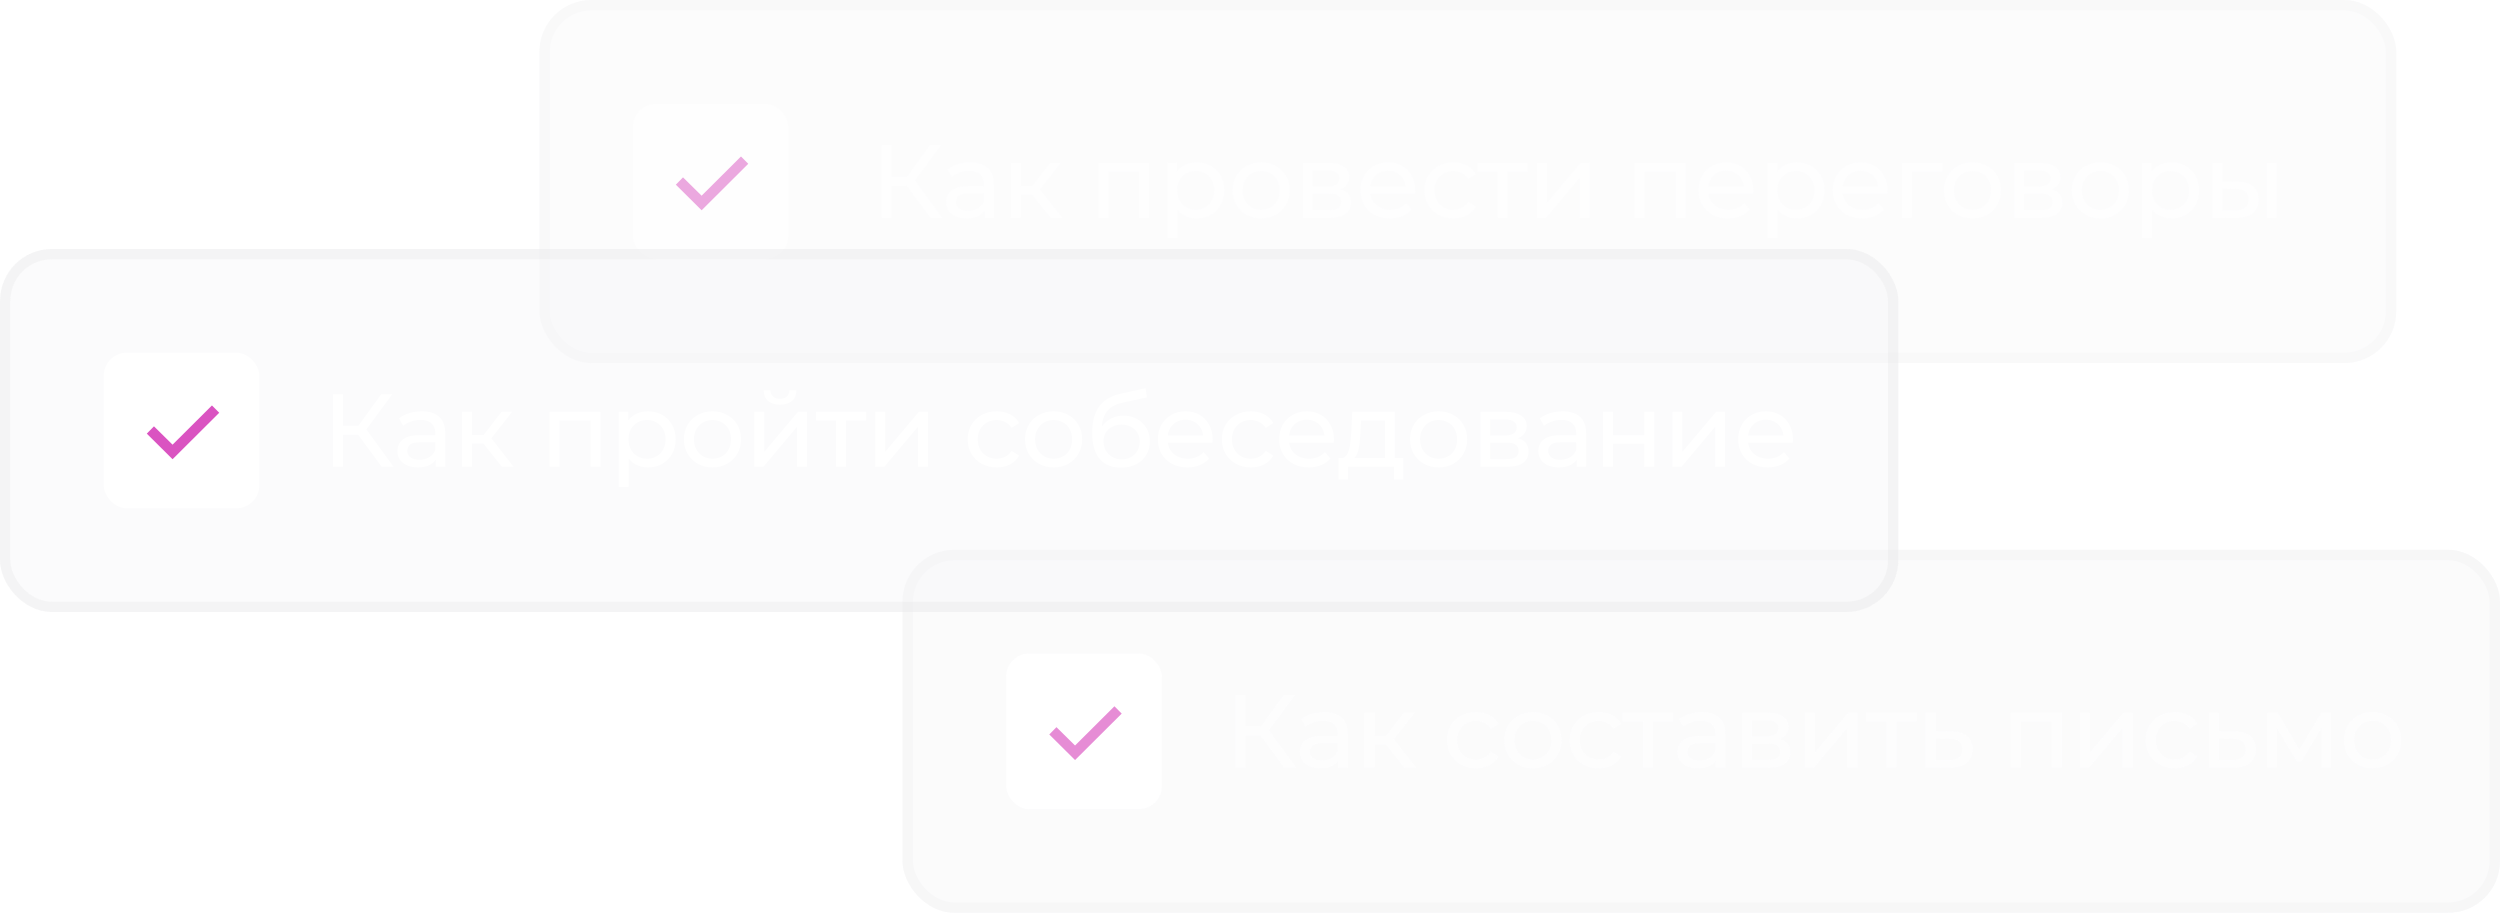 <?xml version="1.0" encoding="UTF-8"?> <svg xmlns="http://www.w3.org/2000/svg" width="241" height="88" viewBox="0 0 241 88" fill="none"><g opacity="0.5"><g opacity="0.6" filter="url(#filter0_b_818_547)"><rect x="52" width="179" height="35" rx="5" fill="#F5F5F7"></rect><rect x="52.5" y="0.5" width="178" height="34" rx="4.5" stroke="#DDDDDD" stroke-opacity="0.4"></rect></g><path opacity="0.6" d="M89.691 21L87.151 17.55L87.961 17.05L90.831 21H89.691ZM84.981 21V14H85.961V21H84.981ZM85.661 17.92V17.04H87.931V17.92H85.661ZM88.051 17.61L87.131 17.47L89.641 14H90.711L88.051 17.61ZM94.904 21V19.88L94.854 19.67V17.76C94.854 17.353 94.734 17.04 94.494 16.82C94.261 16.593 93.907 16.48 93.434 16.48C93.121 16.48 92.814 16.533 92.514 16.64C92.214 16.74 91.961 16.877 91.754 17.05L91.354 16.33C91.627 16.11 91.954 15.943 92.334 15.83C92.721 15.71 93.124 15.65 93.544 15.65C94.271 15.65 94.831 15.827 95.224 16.18C95.617 16.533 95.814 17.073 95.814 17.8V21H94.904ZM93.164 21.06C92.771 21.06 92.424 20.993 92.124 20.86C91.831 20.727 91.604 20.543 91.444 20.31C91.284 20.07 91.204 19.8 91.204 19.5C91.204 19.213 91.271 18.953 91.404 18.72C91.544 18.487 91.767 18.3 92.074 18.16C92.387 18.02 92.807 17.95 93.334 17.95H95.014V18.64H93.374C92.894 18.64 92.571 18.72 92.404 18.88C92.237 19.04 92.154 19.233 92.154 19.46C92.154 19.72 92.257 19.93 92.464 20.09C92.671 20.243 92.957 20.32 93.324 20.32C93.684 20.32 93.997 20.24 94.264 20.08C94.537 19.92 94.734 19.687 94.854 19.38L95.044 20.04C94.917 20.353 94.694 20.603 94.374 20.79C94.054 20.97 93.651 21.06 93.164 21.06ZM101.273 21L99.223 18.42L100.013 17.94L102.403 21H101.273ZM97.433 21V15.7H98.393V21H97.433ZM98.103 18.76V17.94H99.853V18.76H98.103ZM100.093 18.46L99.203 18.34L101.233 15.7H102.263L100.093 18.46ZM105.875 21V15.7H110.785V21H109.825V16.3L110.055 16.54H106.605L106.835 16.3V21H105.875ZM115.342 21.06C114.902 21.06 114.499 20.96 114.132 20.76C113.772 20.553 113.482 20.25 113.262 19.85C113.049 19.45 112.942 18.95 112.942 18.35C112.942 17.75 113.046 17.25 113.252 16.85C113.466 16.45 113.752 16.15 114.112 15.95C114.479 15.75 114.889 15.65 115.342 15.65C115.862 15.65 116.322 15.763 116.722 15.99C117.122 16.217 117.439 16.533 117.672 16.94C117.906 17.34 118.022 17.81 118.022 18.35C118.022 18.89 117.906 19.363 117.672 19.77C117.439 20.177 117.122 20.493 116.722 20.72C116.322 20.947 115.862 21.06 115.342 21.06ZM112.532 22.94V15.7H113.452V17.13L113.392 18.36L113.492 19.59V22.94H112.532ZM115.262 20.22C115.602 20.22 115.906 20.143 116.172 19.99C116.446 19.837 116.659 19.62 116.812 19.34C116.972 19.053 117.052 18.723 117.052 18.35C117.052 17.97 116.972 17.643 116.812 17.37C116.659 17.09 116.446 16.873 116.172 16.72C115.906 16.567 115.602 16.49 115.262 16.49C114.929 16.49 114.626 16.567 114.352 16.72C114.086 16.873 113.872 17.09 113.712 17.37C113.559 17.643 113.482 17.97 113.482 18.35C113.482 18.723 113.559 19.053 113.712 19.34C113.872 19.62 114.086 19.837 114.352 19.99C114.626 20.143 114.929 20.22 115.262 20.22ZM121.577 21.06C121.044 21.06 120.57 20.943 120.157 20.71C119.744 20.477 119.417 20.157 119.177 19.75C118.937 19.337 118.817 18.87 118.817 18.35C118.817 17.823 118.937 17.357 119.177 16.95C119.417 16.543 119.744 16.227 120.157 16C120.57 15.767 121.044 15.65 121.577 15.65C122.104 15.65 122.574 15.767 122.987 16C123.407 16.227 123.734 16.543 123.967 16.95C124.207 17.35 124.327 17.817 124.327 18.35C124.327 18.877 124.207 19.343 123.967 19.75C123.734 20.157 123.407 20.477 122.987 20.71C122.574 20.943 122.104 21.06 121.577 21.06ZM121.577 20.22C121.917 20.22 122.22 20.143 122.487 19.99C122.76 19.837 122.974 19.62 123.127 19.34C123.28 19.053 123.357 18.723 123.357 18.35C123.357 17.97 123.28 17.643 123.127 17.37C122.974 17.09 122.76 16.873 122.487 16.72C122.22 16.567 121.917 16.49 121.577 16.49C121.237 16.49 120.934 16.567 120.667 16.72C120.4 16.873 120.187 17.09 120.027 17.37C119.867 17.643 119.787 17.97 119.787 18.35C119.787 18.723 119.867 19.053 120.027 19.34C120.187 19.62 120.4 19.837 120.667 19.99C120.934 20.143 121.237 20.22 121.577 20.22ZM125.603 21V15.7H128.063C128.683 15.7 129.17 15.82 129.523 16.06C129.883 16.293 130.063 16.627 130.063 17.06C130.063 17.493 129.893 17.83 129.553 18.07C129.22 18.303 128.777 18.42 128.223 18.42L128.373 18.16C129.007 18.16 129.477 18.277 129.783 18.51C130.09 18.743 130.243 19.087 130.243 19.54C130.243 20 130.07 20.36 129.723 20.62C129.383 20.873 128.86 21 128.153 21H125.603ZM126.543 20.26H128.083C128.483 20.26 128.783 20.2 128.983 20.08C129.183 19.953 129.283 19.753 129.283 19.48C129.283 19.2 129.19 18.997 129.003 18.87C128.823 18.737 128.537 18.67 128.143 18.67H126.543V20.26ZM126.543 17.98H127.983C128.35 17.98 128.627 17.913 128.813 17.78C129.007 17.64 129.103 17.447 129.103 17.2C129.103 16.947 129.007 16.757 128.813 16.63C128.627 16.503 128.35 16.44 127.983 16.44H126.543V17.98ZM133.996 21.06C133.429 21.06 132.929 20.943 132.496 20.71C132.069 20.477 131.736 20.157 131.496 19.75C131.263 19.343 131.146 18.877 131.146 18.35C131.146 17.823 131.259 17.357 131.486 16.95C131.719 16.543 132.036 16.227 132.436 16C132.843 15.767 133.299 15.65 133.806 15.65C134.319 15.65 134.773 15.763 135.166 15.99C135.559 16.217 135.866 16.537 136.086 16.95C136.313 17.357 136.426 17.833 136.426 18.38C136.426 18.42 136.423 18.467 136.416 18.52C136.416 18.573 136.413 18.623 136.406 18.67H131.896V17.98H135.906L135.516 18.22C135.523 17.88 135.453 17.577 135.306 17.31C135.159 17.043 134.956 16.837 134.696 16.69C134.443 16.537 134.146 16.46 133.806 16.46C133.473 16.46 133.176 16.537 132.916 16.69C132.656 16.837 132.453 17.047 132.306 17.32C132.159 17.587 132.086 17.893 132.086 18.24V18.4C132.086 18.753 132.166 19.07 132.326 19.35C132.493 19.623 132.723 19.837 133.016 19.99C133.309 20.143 133.646 20.22 134.026 20.22C134.339 20.22 134.623 20.167 134.876 20.06C135.136 19.953 135.363 19.793 135.556 19.58L136.086 20.2C135.846 20.48 135.546 20.693 135.186 20.84C134.833 20.987 134.436 21.06 133.996 21.06ZM140.115 21.06C139.575 21.06 139.092 20.943 138.665 20.71C138.245 20.477 137.915 20.157 137.675 19.75C137.435 19.343 137.315 18.877 137.315 18.35C137.315 17.823 137.435 17.357 137.675 16.95C137.915 16.543 138.245 16.227 138.665 16C139.092 15.767 139.575 15.65 140.115 15.65C140.595 15.65 141.022 15.747 141.395 15.94C141.775 16.127 142.069 16.407 142.275 16.78L141.545 17.25C141.372 16.99 141.159 16.8 140.905 16.68C140.659 16.553 140.392 16.49 140.105 16.49C139.759 16.49 139.449 16.567 139.175 16.72C138.902 16.873 138.685 17.09 138.525 17.37C138.365 17.643 138.285 17.97 138.285 18.35C138.285 18.73 138.365 19.06 138.525 19.34C138.685 19.62 138.902 19.837 139.175 19.99C139.449 20.143 139.759 20.22 140.105 20.22C140.392 20.22 140.659 20.16 140.905 20.04C141.159 19.913 141.372 19.72 141.545 19.46L142.275 19.92C142.069 20.287 141.775 20.57 141.395 20.77C141.022 20.963 140.595 21.06 140.115 21.06ZM144.39 21V16.29L144.63 16.54H142.45V15.7H147.29V16.54H145.12L145.35 16.29V21H144.39ZM148.161 21V15.7H149.121V19.56L152.371 15.7H153.241V21H152.281V17.14L149.041 21H148.161ZM157.57 21V15.7H162.48V21H161.52V16.3L161.75 16.54H158.3L158.53 16.3V21H157.57ZM166.588 21.06C166.021 21.06 165.521 20.943 165.088 20.71C164.661 20.477 164.328 20.157 164.088 19.75C163.855 19.343 163.738 18.877 163.738 18.35C163.738 17.823 163.851 17.357 164.078 16.95C164.311 16.543 164.628 16.227 165.028 16C165.435 15.767 165.891 15.65 166.398 15.65C166.911 15.65 167.365 15.763 167.758 15.99C168.151 16.217 168.458 16.537 168.678 16.95C168.905 17.357 169.018 17.833 169.018 18.38C169.018 18.42 169.015 18.467 169.008 18.52C169.008 18.573 169.005 18.623 168.998 18.67H164.488V17.98H168.498L168.108 18.22C168.115 17.88 168.045 17.577 167.898 17.31C167.751 17.043 167.548 16.837 167.288 16.69C167.035 16.537 166.738 16.46 166.398 16.46C166.065 16.46 165.768 16.537 165.508 16.69C165.248 16.837 165.045 17.047 164.898 17.32C164.751 17.587 164.678 17.893 164.678 18.24V18.4C164.678 18.753 164.758 19.07 164.918 19.35C165.085 19.623 165.315 19.837 165.608 19.99C165.901 20.143 166.238 20.22 166.618 20.22C166.931 20.22 167.215 20.167 167.468 20.06C167.728 19.953 167.955 19.793 168.148 19.58L168.678 20.2C168.438 20.48 168.138 20.693 167.778 20.84C167.425 20.987 167.028 21.06 166.588 21.06ZM173.207 21.06C172.767 21.06 172.364 20.96 171.997 20.76C171.637 20.553 171.347 20.25 171.127 19.85C170.914 19.45 170.807 18.95 170.807 18.35C170.807 17.75 170.911 17.25 171.117 16.85C171.331 16.45 171.617 16.15 171.977 15.95C172.344 15.75 172.754 15.65 173.207 15.65C173.727 15.65 174.187 15.763 174.587 15.99C174.987 16.217 175.304 16.533 175.537 16.94C175.771 17.34 175.887 17.81 175.887 18.35C175.887 18.89 175.771 19.363 175.537 19.77C175.304 20.177 174.987 20.493 174.587 20.72C174.187 20.947 173.727 21.06 173.207 21.06ZM170.397 22.94V15.7H171.317V17.13L171.257 18.36L171.357 19.59V22.94H170.397ZM173.127 20.22C173.467 20.22 173.771 20.143 174.037 19.99C174.311 19.837 174.524 19.62 174.677 19.34C174.837 19.053 174.917 18.723 174.917 18.35C174.917 17.97 174.837 17.643 174.677 17.37C174.524 17.09 174.311 16.873 174.037 16.72C173.771 16.567 173.467 16.49 173.127 16.49C172.794 16.49 172.491 16.567 172.217 16.72C171.951 16.873 171.737 17.09 171.577 17.37C171.424 17.643 171.347 17.97 171.347 18.35C171.347 18.723 171.424 19.053 171.577 19.34C171.737 19.62 171.951 19.837 172.217 19.99C172.491 20.143 172.794 20.22 173.127 20.22ZM179.532 21.06C178.965 21.06 178.465 20.943 178.032 20.71C177.605 20.477 177.272 20.157 177.032 19.75C176.799 19.343 176.682 18.877 176.682 18.35C176.682 17.823 176.795 17.357 177.022 16.95C177.255 16.543 177.572 16.227 177.972 16C178.379 15.767 178.835 15.65 179.342 15.65C179.855 15.65 180.309 15.763 180.702 15.99C181.095 16.217 181.402 16.537 181.622 16.95C181.849 17.357 181.962 17.833 181.962 18.38C181.962 18.42 181.959 18.467 181.952 18.52C181.952 18.573 181.949 18.623 181.942 18.67H177.432V17.98H181.442L181.052 18.22C181.059 17.88 180.989 17.577 180.842 17.31C180.695 17.043 180.492 16.837 180.232 16.69C179.979 16.537 179.682 16.46 179.342 16.46C179.009 16.46 178.712 16.537 178.452 16.69C178.192 16.837 177.989 17.047 177.842 17.32C177.695 17.587 177.622 17.893 177.622 18.24V18.4C177.622 18.753 177.702 19.07 177.862 19.35C178.029 19.623 178.259 19.837 178.552 19.99C178.845 20.143 179.182 20.22 179.562 20.22C179.875 20.22 180.159 20.167 180.412 20.06C180.672 19.953 180.899 19.793 181.092 19.58L181.622 20.2C181.382 20.48 181.082 20.693 180.722 20.84C180.369 20.987 179.972 21.06 179.532 21.06ZM183.341 21V15.7H187.241V16.54H184.071L184.301 16.32V21H183.341ZM190.15 21.06C189.616 21.06 189.143 20.943 188.73 20.71C188.316 20.477 187.99 20.157 187.75 19.75C187.51 19.337 187.39 18.87 187.39 18.35C187.39 17.823 187.51 17.357 187.75 16.95C187.99 16.543 188.316 16.227 188.73 16C189.143 15.767 189.616 15.65 190.15 15.65C190.676 15.65 191.146 15.767 191.56 16C191.98 16.227 192.306 16.543 192.54 16.95C192.78 17.35 192.9 17.817 192.9 18.35C192.9 18.877 192.78 19.343 192.54 19.75C192.306 20.157 191.98 20.477 191.56 20.71C191.146 20.943 190.676 21.06 190.15 21.06ZM190.15 20.22C190.49 20.22 190.793 20.143 191.06 19.99C191.333 19.837 191.546 19.62 191.7 19.34C191.853 19.053 191.93 18.723 191.93 18.35C191.93 17.97 191.853 17.643 191.7 17.37C191.546 17.09 191.333 16.873 191.06 16.72C190.793 16.567 190.49 16.49 190.15 16.49C189.81 16.49 189.506 16.567 189.24 16.72C188.973 16.873 188.76 17.09 188.6 17.37C188.44 17.643 188.36 17.97 188.36 18.35C188.36 18.723 188.44 19.053 188.6 19.34C188.76 19.62 188.973 19.837 189.24 19.99C189.506 20.143 189.81 20.22 190.15 20.22ZM194.176 21V15.7H196.636C197.256 15.7 197.743 15.82 198.096 16.06C198.456 16.293 198.636 16.627 198.636 17.06C198.636 17.493 198.466 17.83 198.126 18.07C197.793 18.303 197.349 18.42 196.796 18.42L196.946 18.16C197.579 18.16 198.049 18.277 198.356 18.51C198.663 18.743 198.816 19.087 198.816 19.54C198.816 20 198.643 20.36 198.296 20.62C197.956 20.873 197.433 21 196.726 21H194.176ZM195.116 20.26H196.656C197.056 20.26 197.356 20.2 197.556 20.08C197.756 19.953 197.856 19.753 197.856 19.48C197.856 19.2 197.763 18.997 197.576 18.87C197.396 18.737 197.109 18.67 196.716 18.67H195.116V20.26ZM195.116 17.98H196.556C196.923 17.98 197.199 17.913 197.386 17.78C197.579 17.64 197.676 17.447 197.676 17.2C197.676 16.947 197.579 16.757 197.386 16.63C197.199 16.503 196.923 16.44 196.556 16.44H195.116V17.98ZM202.479 21.06C201.945 21.06 201.472 20.943 201.059 20.71C200.645 20.477 200.319 20.157 200.079 19.75C199.839 19.337 199.719 18.87 199.719 18.35C199.719 17.823 199.839 17.357 200.079 16.95C200.319 16.543 200.645 16.227 201.059 16C201.472 15.767 201.945 15.65 202.479 15.65C203.005 15.65 203.475 15.767 203.889 16C204.309 16.227 204.635 16.543 204.869 16.95C205.109 17.35 205.229 17.817 205.229 18.35C205.229 18.877 205.109 19.343 204.869 19.75C204.635 20.157 204.309 20.477 203.889 20.71C203.475 20.943 203.005 21.06 202.479 21.06ZM202.479 20.22C202.819 20.22 203.122 20.143 203.389 19.99C203.662 19.837 203.875 19.62 204.029 19.34C204.182 19.053 204.259 18.723 204.259 18.35C204.259 17.97 204.182 17.643 204.029 17.37C203.875 17.09 203.662 16.873 203.389 16.72C203.122 16.567 202.819 16.49 202.479 16.49C202.139 16.49 201.835 16.567 201.569 16.72C201.302 16.873 201.089 17.09 200.929 17.37C200.769 17.643 200.689 17.97 200.689 18.35C200.689 18.723 200.769 19.053 200.929 19.34C201.089 19.62 201.302 19.837 201.569 19.99C201.835 20.143 202.139 20.22 202.479 20.22ZM209.315 21.06C208.875 21.06 208.471 20.96 208.105 20.76C207.745 20.553 207.455 20.25 207.235 19.85C207.021 19.45 206.915 18.95 206.915 18.35C206.915 17.75 207.018 17.25 207.225 16.85C207.438 16.45 207.725 16.15 208.085 15.95C208.451 15.75 208.861 15.65 209.315 15.65C209.835 15.65 210.295 15.763 210.695 15.99C211.095 16.217 211.411 16.533 211.645 16.94C211.878 17.34 211.995 17.81 211.995 18.35C211.995 18.89 211.878 19.363 211.645 19.77C211.411 20.177 211.095 20.493 210.695 20.72C210.295 20.947 209.835 21.06 209.315 21.06ZM206.505 22.94V15.7H207.425V17.13L207.365 18.36L207.465 19.59V22.94H206.505ZM209.235 20.22C209.575 20.22 209.878 20.143 210.145 19.99C210.418 19.837 210.631 19.62 210.785 19.34C210.945 19.053 211.025 18.723 211.025 18.35C211.025 17.97 210.945 17.643 210.785 17.37C210.631 17.09 210.418 16.873 210.145 16.72C209.878 16.567 209.575 16.49 209.235 16.49C208.901 16.49 208.598 16.567 208.325 16.72C208.058 16.873 207.845 17.09 207.685 17.37C207.531 17.643 207.455 17.97 207.455 18.35C207.455 18.723 207.531 19.053 207.685 19.34C207.845 19.62 208.058 19.837 208.325 19.99C208.598 20.143 208.901 20.22 209.235 20.22ZM218.52 21V15.7H219.48V21H218.52ZM215.67 17.5C216.343 17.507 216.853 17.66 217.2 17.96C217.553 18.26 217.73 18.683 217.73 19.23C217.73 19.803 217.536 20.247 217.15 20.56C216.77 20.867 216.223 21.017 215.51 21.01L213.28 21V15.7H214.24V17.49L215.67 17.5ZM215.44 20.28C215.866 20.287 216.193 20.2 216.42 20.02C216.646 19.84 216.76 19.573 216.76 19.22C216.76 18.873 216.646 18.62 216.42 18.46C216.2 18.3 215.873 18.217 215.44 18.21L214.24 18.19V20.27L215.44 20.28Z" fill="white"></path></g><g opacity="0.5"><rect width="15" height="15" rx="2.218" transform="matrix(1 0 1.57327e-06 1 61 10)" fill="white"></rect><path d="M65.151 17.803L65.842 17.098L67.635 18.866L71.431 15.085L72.132 15.79L67.635 20.27L65.151 17.803Z" fill="#DA53C1"></path></g><g opacity="0.67"><g opacity="0.6" filter="url(#filter1_b_818_547)"><rect x="87" y="53" width="154" height="35" rx="5" fill="#F5F5F7"></rect><rect x="87.5" y="53.5" width="153" height="34" rx="4.5" stroke="#DDDDDD" stroke-opacity="0.4"></rect></g><path opacity="0.6" d="M123.8 74L121.26 70.55L122.07 70.05L124.94 74H123.8ZM119.09 74V67H120.07V74H119.09ZM119.77 70.92V70.04H122.04V70.92H119.77ZM122.16 70.61L121.24 70.47L123.75 67H124.82L122.16 70.61ZM129.013 74V72.88L128.963 72.67V70.76C128.963 70.353 128.843 70.04 128.603 69.82C128.37 69.593 128.017 69.48 127.543 69.48C127.23 69.48 126.923 69.533 126.623 69.64C126.323 69.74 126.07 69.877 125.863 70.05L125.463 69.33C125.737 69.11 126.063 68.943 126.443 68.83C126.83 68.71 127.233 68.65 127.653 68.65C128.38 68.65 128.94 68.827 129.333 69.18C129.727 69.533 129.923 70.073 129.923 70.8V74H129.013ZM127.273 74.06C126.88 74.06 126.533 73.993 126.233 73.86C125.94 73.727 125.713 73.543 125.553 73.31C125.393 73.07 125.313 72.8 125.313 72.5C125.313 72.213 125.38 71.953 125.513 71.72C125.653 71.487 125.877 71.3 126.183 71.16C126.497 71.02 126.917 70.95 127.443 70.95H129.123V71.64H127.483C127.003 71.64 126.68 71.72 126.513 71.88C126.347 72.04 126.263 72.233 126.263 72.46C126.263 72.72 126.367 72.93 126.573 73.09C126.78 73.243 127.067 73.32 127.433 73.32C127.793 73.32 128.107 73.24 128.373 73.08C128.647 72.92 128.843 72.687 128.963 72.38L129.153 73.04C129.027 73.353 128.803 73.603 128.483 73.79C128.163 73.97 127.76 74.06 127.273 74.06ZM135.382 74L133.332 71.42L134.122 70.94L136.512 74H135.382ZM131.542 74V68.7H132.502V74H131.542ZM132.212 71.76V70.94H133.962V71.76H132.212ZM134.202 71.46L133.312 71.34L135.342 68.7H136.372L134.202 71.46ZM142.294 74.06C141.754 74.06 141.271 73.943 140.844 73.71C140.424 73.477 140.094 73.157 139.854 72.75C139.614 72.343 139.494 71.877 139.494 71.35C139.494 70.823 139.614 70.357 139.854 69.95C140.094 69.543 140.424 69.227 140.844 69C141.271 68.767 141.754 68.65 142.294 68.65C142.774 68.65 143.201 68.747 143.574 68.94C143.954 69.127 144.247 69.407 144.454 69.78L143.724 70.25C143.551 69.99 143.337 69.8 143.084 69.68C142.837 69.553 142.571 69.49 142.284 69.49C141.937 69.49 141.627 69.567 141.354 69.72C141.081 69.873 140.864 70.09 140.704 70.37C140.544 70.643 140.464 70.97 140.464 71.35C140.464 71.73 140.544 72.06 140.704 72.34C140.864 72.62 141.081 72.837 141.354 72.99C141.627 73.143 141.937 73.22 142.284 73.22C142.571 73.22 142.837 73.16 143.084 73.04C143.337 72.913 143.551 72.72 143.724 72.46L144.454 72.92C144.247 73.287 143.954 73.57 143.574 73.77C143.201 73.963 142.774 74.06 142.294 74.06ZM147.779 74.06C147.246 74.06 146.772 73.943 146.359 73.71C145.946 73.477 145.619 73.157 145.379 72.75C145.139 72.337 145.019 71.87 145.019 71.35C145.019 70.823 145.139 70.357 145.379 69.95C145.619 69.543 145.946 69.227 146.359 69C146.772 68.767 147.246 68.65 147.779 68.65C148.306 68.65 148.776 68.767 149.189 69C149.609 69.227 149.936 69.543 150.169 69.95C150.409 70.35 150.529 70.817 150.529 71.35C150.529 71.877 150.409 72.343 150.169 72.75C149.936 73.157 149.609 73.477 149.189 73.71C148.776 73.943 148.306 74.06 147.779 74.06ZM147.779 73.22C148.119 73.22 148.422 73.143 148.689 72.99C148.962 72.837 149.176 72.62 149.329 72.34C149.482 72.053 149.559 71.723 149.559 71.35C149.559 70.97 149.482 70.643 149.329 70.37C149.176 70.09 148.962 69.873 148.689 69.72C148.422 69.567 148.119 69.49 147.779 69.49C147.439 69.49 147.136 69.567 146.869 69.72C146.602 69.873 146.389 70.09 146.229 70.37C146.069 70.643 145.989 70.97 145.989 71.35C145.989 71.723 146.069 72.053 146.229 72.34C146.389 72.62 146.602 72.837 146.869 72.99C147.136 73.143 147.439 73.22 147.779 73.22ZM154.115 74.06C153.575 74.06 153.092 73.943 152.665 73.71C152.245 73.477 151.915 73.157 151.675 72.75C151.435 72.343 151.315 71.877 151.315 71.35C151.315 70.823 151.435 70.357 151.675 69.95C151.915 69.543 152.245 69.227 152.665 69C153.092 68.767 153.575 68.65 154.115 68.65C154.595 68.65 155.022 68.747 155.395 68.94C155.775 69.127 156.068 69.407 156.275 69.78L155.545 70.25C155.372 69.99 155.158 69.8 154.905 69.68C154.658 69.553 154.392 69.49 154.105 69.49C153.758 69.49 153.448 69.567 153.175 69.72C152.902 69.873 152.685 70.09 152.525 70.37C152.365 70.643 152.285 70.97 152.285 71.35C152.285 71.73 152.365 72.06 152.525 72.34C152.685 72.62 152.902 72.837 153.175 72.99C153.448 73.143 153.758 73.22 154.105 73.22C154.392 73.22 154.658 73.16 154.905 73.04C155.158 72.913 155.372 72.72 155.545 72.46L156.275 72.92C156.068 73.287 155.775 73.57 155.395 73.77C155.022 73.963 154.595 74.06 154.115 74.06ZM158.39 74V69.29L158.63 69.54H156.45V68.7H161.29V69.54H159.12L159.35 69.29V74H158.39ZM165.411 74V72.88L165.361 72.67V70.76C165.361 70.353 165.241 70.04 165.001 69.82C164.768 69.593 164.415 69.48 163.941 69.48C163.628 69.48 163.321 69.533 163.021 69.64C162.721 69.74 162.468 69.877 162.261 70.05L161.861 69.33C162.135 69.11 162.461 68.943 162.841 68.83C163.228 68.71 163.631 68.65 164.051 68.65C164.778 68.65 165.338 68.827 165.731 69.18C166.125 69.533 166.321 70.073 166.321 70.8V74H165.411ZM163.671 74.06C163.278 74.06 162.931 73.993 162.631 73.86C162.338 73.727 162.111 73.543 161.951 73.31C161.791 73.07 161.711 72.8 161.711 72.5C161.711 72.213 161.778 71.953 161.911 71.72C162.051 71.487 162.275 71.3 162.581 71.16C162.895 71.02 163.315 70.95 163.841 70.95H165.521V71.64H163.881C163.401 71.64 163.078 71.72 162.911 71.88C162.745 72.04 162.661 72.233 162.661 72.46C162.661 72.72 162.765 72.93 162.971 73.09C163.178 73.243 163.465 73.32 163.831 73.32C164.191 73.32 164.505 73.24 164.771 73.08C165.045 72.92 165.241 72.687 165.361 72.38L165.551 73.04C165.425 73.353 165.201 73.603 164.881 73.79C164.561 73.97 164.158 74.06 163.671 74.06ZM167.94 74V68.7H170.4C171.02 68.7 171.507 68.82 171.86 69.06C172.22 69.293 172.4 69.627 172.4 70.06C172.4 70.493 172.23 70.83 171.89 71.07C171.557 71.303 171.113 71.42 170.56 71.42L170.71 71.16C171.343 71.16 171.813 71.277 172.12 71.51C172.427 71.743 172.58 72.087 172.58 72.54C172.58 73 172.407 73.36 172.06 73.62C171.72 73.873 171.197 74 170.49 74H167.94ZM168.88 73.26H170.42C170.82 73.26 171.12 73.2 171.32 73.08C171.52 72.953 171.62 72.753 171.62 72.48C171.62 72.2 171.527 71.997 171.34 71.87C171.16 71.737 170.873 71.67 170.48 71.67H168.88V73.26ZM168.88 70.98H170.32C170.687 70.98 170.963 70.913 171.15 70.78C171.343 70.64 171.44 70.447 171.44 70.2C171.44 69.947 171.343 69.757 171.15 69.63C170.963 69.503 170.687 69.44 170.32 69.44H168.88V70.98ZM173.973 74V68.7H174.933V72.56L178.183 68.7H179.053V74H178.093V70.14L174.853 74H173.973ZM181.856 74V69.29L182.096 69.54H179.916V68.7H184.756V69.54H182.586L182.816 69.29V74H181.856ZM188.078 70.5C188.751 70.507 189.264 70.66 189.618 70.96C189.971 71.26 190.148 71.683 190.148 72.23C190.148 72.803 189.954 73.247 189.568 73.56C189.181 73.867 188.634 74.017 187.928 74.01L185.628 74V68.7H186.588V70.49L188.078 70.5ZM187.848 73.28C188.281 73.287 188.608 73.2 188.828 73.02C189.054 72.84 189.168 72.573 189.168 72.22C189.168 71.873 189.058 71.62 188.838 71.46C188.618 71.3 188.288 71.217 187.848 71.21L186.588 71.19V73.27L187.848 73.28ZM193.845 74V68.7H198.755V74H197.795V69.3L198.025 69.54H194.575L194.805 69.3V74H193.845ZM200.503 74V68.7H201.463V72.56L204.713 68.7H205.583V74H204.623V70.14L201.383 74H200.503ZM209.646 74.06C209.106 74.06 208.623 73.943 208.196 73.71C207.776 73.477 207.446 73.157 207.206 72.75C206.966 72.343 206.846 71.877 206.846 71.35C206.846 70.823 206.966 70.357 207.206 69.95C207.446 69.543 207.776 69.227 208.196 69C208.623 68.767 209.106 68.65 209.646 68.65C210.126 68.65 210.553 68.747 210.926 68.94C211.306 69.127 211.599 69.407 211.806 69.78L211.076 70.25C210.903 69.99 210.689 69.8 210.436 69.68C210.189 69.553 209.923 69.49 209.636 69.49C209.289 69.49 208.979 69.567 208.706 69.72C208.433 69.873 208.216 70.09 208.056 70.37C207.896 70.643 207.816 70.97 207.816 71.35C207.816 71.73 207.896 72.06 208.056 72.34C208.216 72.62 208.433 72.837 208.706 72.99C208.979 73.143 209.289 73.22 209.636 73.22C209.923 73.22 210.189 73.16 210.436 73.04C210.689 72.913 210.903 72.72 211.076 72.46L211.806 72.92C211.599 73.287 211.306 73.57 210.926 73.77C210.553 73.963 210.126 74.06 209.646 74.06ZM215.389 70.5C216.062 70.507 216.576 70.66 216.929 70.96C217.282 71.26 217.459 71.683 217.459 72.23C217.459 72.803 217.266 73.247 216.879 73.56C216.492 73.867 215.946 74.017 215.239 74.01L212.939 74V68.7H213.899V70.49L215.389 70.5ZM215.159 73.28C215.592 73.287 215.919 73.2 216.139 73.02C216.366 72.84 216.479 72.573 216.479 72.22C216.479 71.873 216.369 71.62 216.149 71.46C215.929 71.3 215.599 71.217 215.159 71.21L213.899 71.19V73.27L215.159 73.28ZM218.581 74V68.7H219.571L221.851 72.62H221.451L223.791 68.7H224.691V74H223.821V69.78L223.981 69.87L221.841 73.4H221.421L219.271 69.8L219.461 69.76V74H218.581ZM228.719 74.06C228.186 74.06 227.713 73.943 227.299 73.71C226.886 73.477 226.559 73.157 226.319 72.75C226.079 72.337 225.959 71.87 225.959 71.35C225.959 70.823 226.079 70.357 226.319 69.95C226.559 69.543 226.886 69.227 227.299 69C227.713 68.767 228.186 68.65 228.719 68.65C229.246 68.65 229.716 68.767 230.129 69C230.549 69.227 230.876 69.543 231.109 69.95C231.349 70.35 231.469 70.817 231.469 71.35C231.469 71.877 231.349 72.343 231.109 72.75C230.876 73.157 230.549 73.477 230.129 73.71C229.716 73.943 229.246 74.06 228.719 74.06ZM228.719 73.22C229.059 73.22 229.363 73.143 229.629 72.99C229.903 72.837 230.116 72.62 230.269 72.34C230.423 72.053 230.499 71.723 230.499 71.35C230.499 70.97 230.423 70.643 230.269 70.37C230.116 70.09 229.903 69.873 229.629 69.72C229.363 69.567 229.059 69.49 228.719 69.49C228.379 69.49 228.076 69.567 227.809 69.72C227.543 69.873 227.329 70.09 227.169 70.37C227.009 70.643 226.929 70.97 226.929 71.35C226.929 71.723 227.009 72.053 227.169 72.34C227.329 72.62 227.543 72.837 227.809 72.99C228.076 73.143 228.379 73.22 228.719 73.22Z" fill="white"></path><rect width="15" height="15" rx="2.218" transform="matrix(1 0 1.57327e-06 1 97 63)" fill="white"></rect><path d="M101.151 70.803L101.842 70.098L103.635 71.867L107.431 68.085L108.133 68.79L103.635 73.27L101.151 70.803Z" fill="#DA53C1"></path></g><g filter="url(#filter2_b_818_547)"><rect y="24" width="183" height="35" rx="5" fill="#F5F5F7" fill-opacity="0.4"></rect><rect x="0.5" y="24.5" width="182" height="34" rx="4.5" stroke="#DDDDDD" stroke-opacity="0.2"></rect></g><path d="M36.8 45L34.26 41.55L35.07 41.05L37.94 45H36.8ZM32.09 45V38H33.07V45H32.09ZM32.77 41.92V41.04H35.04V41.92H32.77ZM35.16 41.61L34.24 41.47L36.75 38H37.82L35.16 41.61ZM42.013 45V43.88L41.963 43.67V41.76C41.963 41.353 41.843 41.04 41.603 40.82C41.37 40.593 41.017 40.48 40.543 40.48C40.23 40.48 39.923 40.533 39.623 40.64C39.323 40.74 39.07 40.877 38.863 41.05L38.463 40.33C38.737 40.11 39.063 39.943 39.443 39.83C39.83 39.71 40.233 39.65 40.653 39.65C41.38 39.65 41.94 39.827 42.333 40.18C42.727 40.533 42.923 41.073 42.923 41.8V45H42.013ZM40.273 45.06C39.88 45.06 39.533 44.993 39.233 44.86C38.94 44.727 38.713 44.543 38.553 44.31C38.393 44.07 38.313 43.8 38.313 43.5C38.313 43.213 38.38 42.953 38.513 42.72C38.653 42.487 38.877 42.3 39.183 42.16C39.497 42.02 39.917 41.95 40.443 41.95H42.123V42.64H40.483C40.003 42.64 39.68 42.72 39.513 42.88C39.347 43.04 39.263 43.233 39.263 43.46C39.263 43.72 39.367 43.93 39.573 44.09C39.78 44.243 40.067 44.32 40.433 44.32C40.793 44.32 41.107 44.24 41.373 44.08C41.647 43.92 41.843 43.687 41.963 43.38L42.153 44.04C42.027 44.353 41.803 44.603 41.483 44.79C41.163 44.97 40.76 45.06 40.273 45.06ZM48.382 45L46.332 42.42L47.122 41.94L49.512 45H48.382ZM44.542 45V39.7H45.502V45H44.542ZM45.212 42.76V41.94H46.962V42.76H45.212ZM47.202 42.46L46.312 42.34L48.342 39.7H49.372L47.202 42.46ZM52.984 45V39.7H57.894V45H56.934V40.3L57.164 40.54H53.714L53.944 40.3V45H52.984ZM62.452 45.06C62.012 45.06 61.608 44.96 61.242 44.76C60.882 44.553 60.592 44.25 60.372 43.85C60.158 43.45 60.052 42.95 60.052 42.35C60.052 41.75 60.155 41.25 60.362 40.85C60.575 40.45 60.862 40.15 61.222 39.95C61.588 39.75 61.998 39.65 62.452 39.65C62.972 39.65 63.432 39.763 63.832 39.99C64.232 40.217 64.548 40.533 64.782 40.94C65.015 41.34 65.132 41.81 65.132 42.35C65.132 42.89 65.015 43.363 64.782 43.77C64.548 44.177 64.232 44.493 63.832 44.72C63.432 44.947 62.972 45.06 62.452 45.06ZM59.642 46.94V39.7H60.562V41.13L60.502 42.36L60.602 43.59V46.94H59.642ZM62.372 44.22C62.712 44.22 63.015 44.143 63.282 43.99C63.555 43.837 63.768 43.62 63.922 43.34C64.082 43.053 64.162 42.723 64.162 42.35C64.162 41.97 64.082 41.643 63.922 41.37C63.768 41.09 63.555 40.873 63.282 40.72C63.015 40.567 62.712 40.49 62.372 40.49C62.038 40.49 61.735 40.567 61.462 40.72C61.195 40.873 60.982 41.09 60.822 41.37C60.668 41.643 60.592 41.97 60.592 42.35C60.592 42.723 60.668 43.053 60.822 43.34C60.982 43.62 61.195 43.837 61.462 43.99C61.735 44.143 62.038 44.22 62.372 44.22ZM68.686 45.06C68.153 45.06 67.68 44.943 67.266 44.71C66.853 44.477 66.526 44.157 66.287 43.75C66.046 43.337 65.927 42.87 65.927 42.35C65.927 41.823 66.046 41.357 66.287 40.95C66.526 40.543 66.853 40.227 67.266 40C67.68 39.767 68.153 39.65 68.686 39.65C69.213 39.65 69.683 39.767 70.097 40C70.516 40.227 70.843 40.543 71.076 40.95C71.317 41.35 71.436 41.817 71.436 42.35C71.436 42.877 71.317 43.343 71.076 43.75C70.843 44.157 70.516 44.477 70.097 44.71C69.683 44.943 69.213 45.06 68.686 45.06ZM68.686 44.22C69.026 44.22 69.33 44.143 69.597 43.99C69.87 43.837 70.083 43.62 70.237 43.34C70.39 43.053 70.466 42.723 70.466 42.35C70.466 41.97 70.39 41.643 70.237 41.37C70.083 41.09 69.87 40.873 69.597 40.72C69.33 40.567 69.026 40.49 68.686 40.49C68.347 40.49 68.043 40.567 67.776 40.72C67.51 40.873 67.296 41.09 67.136 41.37C66.977 41.643 66.897 41.97 66.897 42.35C66.897 42.723 66.977 43.053 67.136 43.34C67.296 43.62 67.51 43.837 67.776 43.99C68.043 44.143 68.347 44.22 68.686 44.22ZM72.713 45V39.7H73.673V43.56L76.923 39.7H77.793V45H76.833V41.14L73.593 45H72.713ZM75.193 39.01C74.706 39.01 74.323 38.893 74.043 38.66C73.769 38.42 73.629 38.077 73.623 37.63H74.273C74.279 37.883 74.363 38.083 74.523 38.23C74.689 38.377 74.909 38.45 75.183 38.45C75.456 38.45 75.676 38.377 75.843 38.23C76.009 38.083 76.096 37.883 76.103 37.63H76.773C76.766 38.077 76.623 38.42 76.343 38.66C76.063 38.893 75.679 39.01 75.193 39.01ZM80.596 45V40.29L80.836 40.54H78.656V39.7H83.496V40.54H81.326L81.556 40.29V45H80.596ZM84.368 45V39.7H85.328V43.56L88.578 39.7H89.448V45H88.488V41.14L85.248 45H84.368ZM96.087 45.06C95.547 45.06 95.063 44.943 94.637 44.71C94.217 44.477 93.887 44.157 93.647 43.75C93.407 43.343 93.287 42.877 93.287 42.35C93.287 41.823 93.407 41.357 93.647 40.95C93.887 40.543 94.217 40.227 94.637 40C95.063 39.767 95.547 39.65 96.087 39.65C96.567 39.65 96.993 39.747 97.367 39.94C97.747 40.127 98.04 40.407 98.247 40.78L97.517 41.25C97.343 40.99 97.13 40.8 96.877 40.68C96.63 40.553 96.363 40.49 96.077 40.49C95.73 40.49 95.42 40.567 95.147 40.72C94.873 40.873 94.657 41.09 94.497 41.37C94.337 41.643 94.257 41.97 94.257 42.35C94.257 42.73 94.337 43.06 94.497 43.34C94.657 43.62 94.873 43.837 95.147 43.99C95.42 44.143 95.73 44.22 96.077 44.22C96.363 44.22 96.63 44.16 96.877 44.04C97.13 43.913 97.343 43.72 97.517 43.46L98.247 43.92C98.04 44.287 97.747 44.57 97.367 44.77C96.993 44.963 96.567 45.06 96.087 45.06ZM101.571 45.06C101.038 45.06 100.565 44.943 100.151 44.71C99.738 44.477 99.411 44.157 99.171 43.75C98.931 43.337 98.811 42.87 98.811 42.35C98.811 41.823 98.931 41.357 99.171 40.95C99.411 40.543 99.738 40.227 100.151 40C100.565 39.767 101.038 39.65 101.571 39.65C102.098 39.65 102.568 39.767 102.981 40C103.401 40.227 103.728 40.543 103.961 40.95C104.201 41.35 104.321 41.817 104.321 42.35C104.321 42.877 104.201 43.343 103.961 43.75C103.728 44.157 103.401 44.477 102.981 44.71C102.568 44.943 102.098 45.06 101.571 45.06ZM101.571 44.22C101.911 44.22 102.215 44.143 102.481 43.99C102.755 43.837 102.968 43.62 103.121 43.34C103.275 43.053 103.351 42.723 103.351 42.35C103.351 41.97 103.275 41.643 103.121 41.37C102.968 41.09 102.755 40.873 102.481 40.72C102.215 40.567 101.911 40.49 101.571 40.49C101.231 40.49 100.928 40.567 100.661 40.72C100.395 40.873 100.181 41.09 100.021 41.37C99.861 41.643 99.781 41.97 99.781 42.35C99.781 42.723 99.861 43.053 100.021 43.34C100.181 43.62 100.395 43.837 100.661 43.99C100.928 44.143 101.231 44.22 101.571 44.22ZM108.048 45.08C107.608 45.08 107.218 45.01 106.878 44.87C106.544 44.73 106.258 44.523 106.018 44.25C105.778 43.97 105.594 43.62 105.468 43.2C105.348 42.773 105.288 42.273 105.288 41.7C105.288 41.247 105.328 40.84 105.408 40.48C105.488 40.12 105.601 39.8 105.748 39.52C105.901 39.24 106.088 38.997 106.308 38.79C106.534 38.583 106.788 38.413 107.068 38.28C107.354 38.14 107.668 38.033 108.008 37.96L110.428 37.42L110.568 38.31L108.338 38.79C108.204 38.817 108.044 38.857 107.858 38.91C107.671 38.963 107.481 39.047 107.288 39.16C107.094 39.267 106.914 39.417 106.748 39.61C106.581 39.803 106.448 40.057 106.348 40.37C106.248 40.677 106.198 41.057 106.198 41.51C106.198 41.637 106.201 41.733 106.208 41.8C106.214 41.867 106.221 41.933 106.228 42C106.241 42.067 106.251 42.167 106.258 42.3L105.858 41.89C105.964 41.523 106.134 41.203 106.368 40.93C106.601 40.657 106.881 40.447 107.208 40.3C107.541 40.147 107.904 40.07 108.298 40.07C108.791 40.07 109.228 40.177 109.608 40.39C109.994 40.603 110.298 40.897 110.518 41.27C110.738 41.643 110.848 42.07 110.848 42.55C110.848 43.037 110.731 43.473 110.498 43.86C110.271 44.24 109.948 44.54 109.528 44.76C109.108 44.973 108.614 45.08 108.048 45.08ZM108.138 44.28C108.478 44.28 108.778 44.207 109.038 44.06C109.298 43.907 109.501 43.703 109.648 43.45C109.794 43.19 109.868 42.9 109.868 42.58C109.868 42.26 109.794 41.977 109.648 41.73C109.501 41.483 109.298 41.29 109.038 41.15C108.778 41.003 108.471 40.93 108.118 40.93C107.784 40.93 107.484 41 107.218 41.14C106.951 41.273 106.744 41.463 106.598 41.71C106.451 41.95 106.378 42.23 106.378 42.55C106.378 42.87 106.451 43.163 106.598 43.43C106.751 43.69 106.958 43.897 107.218 44.05C107.484 44.203 107.791 44.28 108.138 44.28ZM114.469 45.06C113.902 45.06 113.402 44.943 112.969 44.71C112.542 44.477 112.209 44.157 111.969 43.75C111.735 43.343 111.619 42.877 111.619 42.35C111.619 41.823 111.732 41.357 111.959 40.95C112.192 40.543 112.509 40.227 112.909 40C113.315 39.767 113.772 39.65 114.279 39.65C114.792 39.65 115.245 39.763 115.639 39.99C116.032 40.217 116.339 40.537 116.559 40.95C116.785 41.357 116.899 41.833 116.899 42.38C116.899 42.42 116.895 42.467 116.889 42.52C116.889 42.573 116.885 42.623 116.879 42.67H112.369V41.98H116.379L115.989 42.22C115.995 41.88 115.925 41.577 115.779 41.31C115.632 41.043 115.429 40.837 115.169 40.69C114.915 40.537 114.619 40.46 114.279 40.46C113.945 40.46 113.649 40.537 113.389 40.69C113.129 40.837 112.925 41.047 112.779 41.32C112.632 41.587 112.559 41.893 112.559 42.24V42.4C112.559 42.753 112.639 43.07 112.799 43.35C112.965 43.623 113.195 43.837 113.489 43.99C113.782 44.143 114.119 44.22 114.499 44.22C114.812 44.22 115.095 44.167 115.349 44.06C115.609 43.953 115.835 43.793 116.029 43.58L116.559 44.2C116.319 44.48 116.019 44.693 115.659 44.84C115.305 44.987 114.909 45.06 114.469 45.06ZM120.588 45.06C120.048 45.06 119.565 44.943 119.138 44.71C118.718 44.477 118.388 44.157 118.148 43.75C117.908 43.343 117.788 42.877 117.788 42.35C117.788 41.823 117.908 41.357 118.148 40.95C118.388 40.543 118.718 40.227 119.138 40C119.565 39.767 120.048 39.65 120.588 39.65C121.068 39.65 121.495 39.747 121.868 39.94C122.248 40.127 122.541 40.407 122.748 40.78L122.018 41.25C121.845 40.99 121.631 40.8 121.378 40.68C121.131 40.553 120.865 40.49 120.578 40.49C120.231 40.49 119.921 40.567 119.648 40.72C119.375 40.873 119.158 41.09 118.998 41.37C118.838 41.643 118.758 41.97 118.758 42.35C118.758 42.73 118.838 43.06 118.998 43.34C119.158 43.62 119.375 43.837 119.648 43.99C119.921 44.143 120.231 44.22 120.578 44.22C120.865 44.22 121.131 44.16 121.378 44.04C121.631 43.913 121.845 43.72 122.018 43.46L122.748 43.92C122.541 44.287 122.248 44.57 121.868 44.77C121.495 44.963 121.068 45.06 120.588 45.06ZM126.163 45.06C125.596 45.06 125.096 44.943 124.663 44.71C124.236 44.477 123.903 44.157 123.663 43.75C123.429 43.343 123.313 42.877 123.313 42.35C123.313 41.823 123.426 41.357 123.653 40.95C123.886 40.543 124.203 40.227 124.603 40C125.009 39.767 125.466 39.65 125.973 39.65C126.486 39.65 126.939 39.763 127.333 39.99C127.726 40.217 128.033 40.537 128.253 40.95C128.479 41.357 128.593 41.833 128.593 42.38C128.593 42.42 128.589 42.467 128.583 42.52C128.583 42.573 128.579 42.623 128.573 42.67H124.063V41.98H128.073L127.683 42.22C127.689 41.88 127.619 41.577 127.473 41.31C127.326 41.043 127.123 40.837 126.863 40.69C126.609 40.537 126.313 40.46 125.973 40.46C125.639 40.46 125.343 40.537 125.083 40.69C124.823 40.837 124.619 41.047 124.473 41.32C124.326 41.587 124.253 41.893 124.253 42.24V42.4C124.253 42.753 124.333 43.07 124.493 43.35C124.659 43.623 124.889 43.837 125.183 43.99C125.476 44.143 125.813 44.22 126.193 44.22C126.506 44.22 126.789 44.167 127.043 44.06C127.303 43.953 127.529 43.793 127.723 43.58L128.253 44.2C128.013 44.48 127.713 44.693 127.353 44.84C126.999 44.987 126.603 45.06 126.163 45.06ZM133.504 44.55V40.54H131.204L131.154 41.56C131.141 41.893 131.118 42.217 131.084 42.53C131.058 42.837 131.011 43.12 130.944 43.38C130.884 43.64 130.794 43.853 130.674 44.02C130.554 44.187 130.394 44.29 130.194 44.33L129.244 44.16C129.451 44.167 129.618 44.1 129.744 43.96C129.871 43.813 129.968 43.613 130.034 43.36C130.108 43.107 130.161 42.82 130.194 42.5C130.228 42.173 130.254 41.837 130.274 41.49L130.354 39.7H134.464V44.55H133.504ZM129.034 46.23V44.16H135.274V46.23H134.374V45H129.944V46.23H129.034ZM138.685 45.06C138.152 45.06 137.678 44.943 137.265 44.71C136.852 44.477 136.525 44.157 136.285 43.75C136.045 43.337 135.925 42.87 135.925 42.35C135.925 41.823 136.045 41.357 136.285 40.95C136.525 40.543 136.852 40.227 137.265 40C137.678 39.767 138.152 39.65 138.685 39.65C139.212 39.65 139.682 39.767 140.095 40C140.515 40.227 140.842 40.543 141.075 40.95C141.315 41.35 141.435 41.817 141.435 42.35C141.435 42.877 141.315 43.343 141.075 43.75C140.842 44.157 140.515 44.477 140.095 44.71C139.682 44.943 139.212 45.06 138.685 45.06ZM138.685 44.22C139.025 44.22 139.328 44.143 139.595 43.99C139.868 43.837 140.082 43.62 140.235 43.34C140.388 43.053 140.465 42.723 140.465 42.35C140.465 41.97 140.388 41.643 140.235 41.37C140.082 41.09 139.868 40.873 139.595 40.72C139.328 40.567 139.025 40.49 138.685 40.49C138.345 40.49 138.042 40.567 137.775 40.72C137.508 40.873 137.295 41.09 137.135 41.37C136.975 41.643 136.895 41.97 136.895 42.35C136.895 42.723 136.975 43.053 137.135 43.34C137.295 43.62 137.508 43.837 137.775 43.99C138.042 44.143 138.345 44.22 138.685 44.22ZM142.711 45V39.7H145.171C145.791 39.7 146.278 39.82 146.631 40.06C146.991 40.293 147.171 40.627 147.171 41.06C147.171 41.493 147.001 41.83 146.661 42.07C146.328 42.303 145.884 42.42 145.331 42.42L145.481 42.16C146.114 42.16 146.584 42.277 146.891 42.51C147.198 42.743 147.351 43.087 147.351 43.54C147.351 44 147.178 44.36 146.831 44.62C146.491 44.873 145.968 45 145.261 45H142.711ZM143.651 44.26H145.191C145.591 44.26 145.891 44.2 146.091 44.08C146.291 43.953 146.391 43.753 146.391 43.48C146.391 43.2 146.298 42.997 146.111 42.87C145.931 42.737 145.644 42.67 145.251 42.67H143.651V44.26ZM143.651 41.98H145.091C145.458 41.98 145.734 41.913 145.921 41.78C146.114 41.64 146.211 41.447 146.211 41.2C146.211 40.947 146.114 40.757 145.921 40.63C145.734 40.503 145.458 40.44 145.091 40.44H143.651V41.98ZM151.994 45V43.88L151.944 43.67V41.76C151.944 41.353 151.824 41.04 151.584 40.82C151.35 40.593 150.997 40.48 150.524 40.48C150.21 40.48 149.904 40.533 149.604 40.64C149.304 40.74 149.05 40.877 148.844 41.05L148.444 40.33C148.717 40.11 149.044 39.943 149.424 39.83C149.81 39.71 150.214 39.65 150.634 39.65C151.36 39.65 151.92 39.827 152.314 40.18C152.707 40.533 152.904 41.073 152.904 41.8V45H151.994ZM150.254 45.06C149.86 45.06 149.514 44.993 149.214 44.86C148.92 44.727 148.694 44.543 148.534 44.31C148.374 44.07 148.294 43.8 148.294 43.5C148.294 43.213 148.36 42.953 148.494 42.72C148.634 42.487 148.857 42.3 149.164 42.16C149.477 42.02 149.897 41.95 150.424 41.95H152.104V42.64H150.464C149.984 42.64 149.66 42.72 149.494 42.88C149.327 43.04 149.244 43.233 149.244 43.46C149.244 43.72 149.347 43.93 149.554 44.09C149.76 44.243 150.047 44.32 150.414 44.32C150.774 44.32 151.087 44.24 151.354 44.08C151.627 43.92 151.824 43.687 151.944 43.38L152.134 44.04C152.007 44.353 151.784 44.603 151.464 44.79C151.144 44.97 150.74 45.06 150.254 45.06ZM154.522 45V39.7H155.482V41.95H158.502V39.7H159.462V45H158.502V42.78H155.482V45H154.522ZM161.219 45V39.7H162.179V43.56L165.429 39.7H166.299V45H165.339V41.14L162.099 45H161.219ZM170.412 45.06C169.846 45.06 169.346 44.943 168.912 44.71C168.486 44.477 168.152 44.157 167.912 43.75C167.679 43.343 167.562 42.877 167.562 42.35C167.562 41.823 167.676 41.357 167.902 40.95C168.136 40.543 168.452 40.227 168.852 40C169.259 39.767 169.716 39.65 170.222 39.65C170.736 39.65 171.189 39.763 171.582 39.99C171.976 40.217 172.282 40.537 172.502 40.95C172.729 41.357 172.842 41.833 172.842 42.38C172.842 42.42 172.839 42.467 172.832 42.52C172.832 42.573 172.829 42.623 172.822 42.67H168.312V41.98H172.322L171.932 42.22C171.939 41.88 171.869 41.577 171.722 41.31C171.576 41.043 171.372 40.837 171.112 40.69C170.859 40.537 170.562 40.46 170.222 40.46C169.889 40.46 169.592 40.537 169.332 40.69C169.072 40.837 168.869 41.047 168.722 41.32C168.576 41.587 168.502 41.893 168.502 42.24V42.4C168.502 42.753 168.582 43.07 168.742 43.35C168.909 43.623 169.139 43.837 169.432 43.99C169.726 44.143 170.062 44.22 170.442 44.22C170.756 44.22 171.039 44.167 171.292 44.06C171.552 43.953 171.779 43.793 171.972 43.58L172.502 44.2C172.262 44.48 171.962 44.693 171.602 44.84C171.249 44.987 170.852 45.06 170.412 45.06Z" fill="white"></path><rect width="15" height="15" rx="2.218" transform="matrix(1 0 1.57327e-06 1 10 34)" fill="white"></rect><path d="M14.151 41.803L14.842 41.098L16.635 42.867L20.431 39.085L21.133 39.79L16.635 44.27L14.151 41.803Z" fill="#DA53C1"></path><defs><filter id="filter0_b_818_547" x="28" y="-24" width="227" height="83" filterUnits="userSpaceOnUse" color-interpolation-filters="sRGB"><feFlood flood-opacity="0" result="BackgroundImageFix"></feFlood><feGaussianBlur in="BackgroundImageFix" stdDeviation="12"></feGaussianBlur><feComposite in2="SourceAlpha" operator="in" result="effect1_backgroundBlur_818_547"></feComposite><feBlend mode="normal" in="SourceGraphic" in2="effect1_backgroundBlur_818_547" result="shape"></feBlend></filter><filter id="filter1_b_818_547" x="63" y="29" width="202" height="83" filterUnits="userSpaceOnUse" color-interpolation-filters="sRGB"><feFlood flood-opacity="0" result="BackgroundImageFix"></feFlood><feGaussianBlur in="BackgroundImageFix" stdDeviation="12"></feGaussianBlur><feComposite in2="SourceAlpha" operator="in" result="effect1_backgroundBlur_818_547"></feComposite><feBlend mode="normal" in="SourceGraphic" in2="effect1_backgroundBlur_818_547" result="shape"></feBlend></filter><filter id="filter2_b_818_547" x="-4" y="20" width="191" height="43" filterUnits="userSpaceOnUse" color-interpolation-filters="sRGB"><feFlood flood-opacity="0" result="BackgroundImageFix"></feFlood><feGaussianBlur in="BackgroundImageFix" stdDeviation="2"></feGaussianBlur><feComposite in2="SourceAlpha" operator="in" result="effect1_backgroundBlur_818_547"></feComposite><feBlend mode="normal" in="SourceGraphic" in2="effect1_backgroundBlur_818_547" result="shape"></feBlend></filter></defs></svg> 